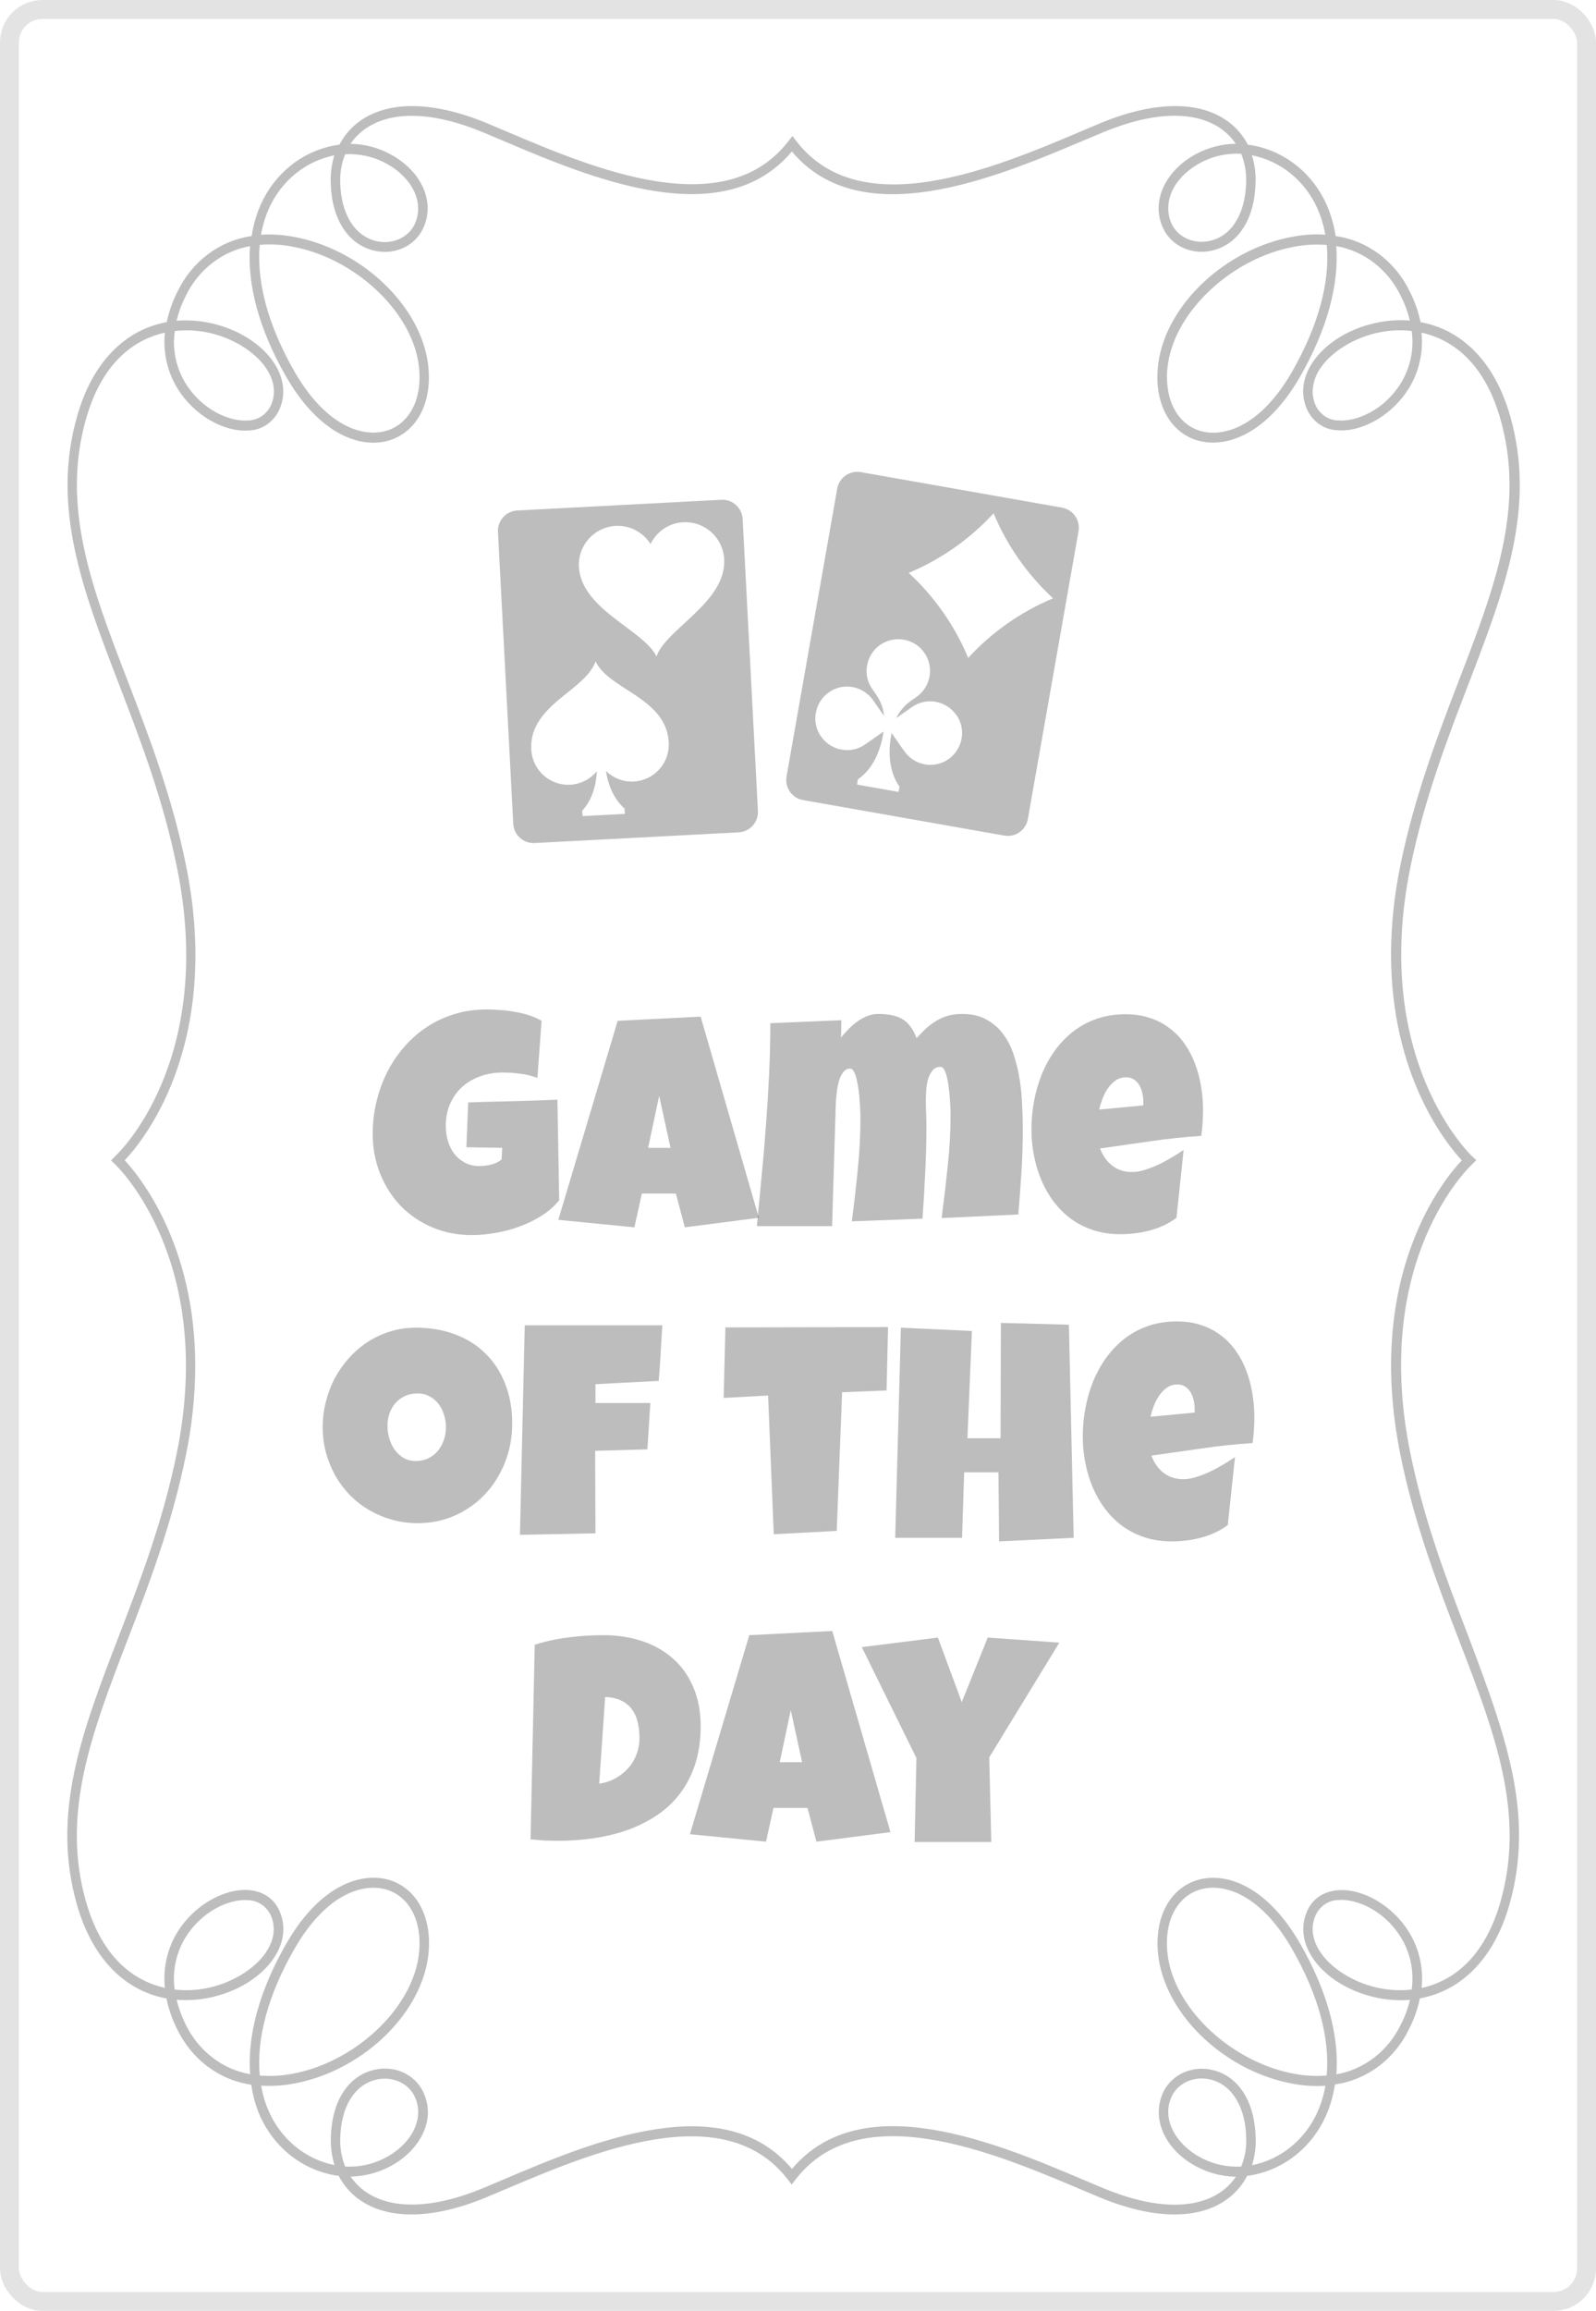 <svg fill="none" height="978" viewBox="0 0 676 978" width="676" xmlns="http://www.w3.org/2000/svg"><g fill="#000" fill-opacity=".26"><path d="m643.406 776.781c.013 9.953-1.37 19.854-4.105 29.379-6.29 22.017-19.657 36.058-37.553 39.514-.11.008-.22.008-.33 0-.944 4.492-2.468 8.826-4.529 12.878-3.028 6.344-7.475 11.811-12.956 15.927-5.481 4.115-11.831 6.753-18.496 7.686-.572 3.793-1.548 7.506-2.91 11.067-2.523 6.534-6.47 12.348-11.52 16.967-5.05 4.62-11.059 7.916-17.541 9.62-1.712.461-3.451.8-5.205 1.013-2.039 3.905-4.908 7.256-8.382 9.788-12.219 8.99-31.452 8.724-54.223-.731-2.375-.997-4.875-2.044-7.454-3.141-37.46-15.836-94.073-39.764-121.295-4.27l-1.572 2.043-1.573-2.043c-27.048-35.261-82.671-11.632-119.517 3.954l-8.193 3.457c-22.74 9.471-42.004 9.721-54.223.731-3.474-2.532-6.344-5.883-8.382-9.788-1.75-.211-3.484-.55-5.19-1.013-6.481-1.704-12.491-5-17.541-9.62-5.05-4.619-8.997-10.433-11.52-16.967-1.314-3.533-2.242-7.212-2.768-10.967-6.664-.937-13.012-3.577-18.492-7.692s-9.929-9.579-12.959-15.921c-2.051-4.076-3.559-8.432-4.482-12.944-.11.008-.22.008-.33 0-17.896-3.457-31.232-17.498-37.538-39.515-11.134-38.85 2.186-73.48 17.645-113.593 9.184-23.912 18.682-48.621 24.595-77.568 16.732-82.02-25.806-122.017-26.247-122.399l-1.573-1.512 2.28-2.343c.425-.383 42.319-39.881 25.617-121.752-5.913-28.947-15.411-53.656-24.595-77.568-15.427-40.096-28.747-74.776-17.613-113.559 6.29-22.018 19.642-36.059 37.538-39.515h.33c.943-4.492 2.467-8.825 4.529-12.878 3.03-6.342 7.479-11.806 12.959-15.921 5.481-4.114 11.828-6.755 18.492-7.692.564-3.789 1.541-7.497 2.91-11.05 2.523-6.535 6.47-12.348 11.52-16.968s11.059-7.915 17.541-9.619c1.706-.463 3.44-.802 5.19-1.014 2.043-3.906 4.918-7.256 8.397-9.787 12.204-8.99 31.452-8.724 54.208.731l8.193 3.456c36.814 15.62 92.421 39.216 119.517 3.955l1.573-2.027 1.572 2.027c27.222 35.51 83.835 11.632 121.294-4.271 2.579-1.08 5.064-2.143 7.454-3.14 22.756-9.455 42.004-9.721 54.223-.731 3.475 2.532 6.344 5.882 8.382 9.787 1.755.213 3.494.552 5.206 1.014 6.481 1.704 12.491 5 17.541 9.619s8.997 10.433 11.52 16.968c1.36 3.562 2.336 7.274 2.91 11.067 6.665.933 13.014 3.571 18.496 7.686 5.481 4.115 9.928 9.582 12.955 15.926 2.062 4.053 3.586 8.387 4.529 12.879h.331c17.896 3.456 31.231 17.497 37.553 39.514 11.134 38.817-2.201 73.463-17.613 113.577-9.199 23.895-18.698 48.621-24.611 77.55-16.685 81.888 25.822 122.018 26.247 122.417l1.651 1.512-2.17 2.227c-.503.465-42.46 39.98-25.728 121.851 5.913 28.947 15.412 53.656 24.611 77.551 11.134 29.744 21.419 56.497 21.419 84.181zm-54.223-372.849c.055-12.715 1.389-25.387 3.979-37.803 5.975-29.296 15.977-55.301 24.799-78.249 15.144-39.366 28.213-73.364 17.488-110.752-7.282-25.374-21.938-33.815-33.355-36.357.842 8.306-1.07 16.663-5.41 23.646-6.778 11.016-19.406 18.444-30.021 17.68-2.735-.051-5.403-.902-7.708-2.46-2.304-1.558-4.154-3.761-5.344-6.364-2.972-6.646-1.903-14.124 3.035-20.887 8.225-11.266 25.004-18.013 40.51-16.717-.866-3.596-2.144-7.067-3.806-10.335-2.665-5.553-6.532-10.363-11.286-14.041-4.755-3.679-10.262-6.121-16.077-7.129 1.227 16.384-3.947 35.394-15.238 55.101-15.223 26.587-33.843 30.924-45.165 26.587-11.323-4.337-17.173-17.215-14.877-32.718 3.68-24.726 28.81-48.023 57.211-53.025 4.433-.808 8.939-1.075 13.43-.797-.539-3.078-1.371-6.09-2.485-8.99-2.278-5.924-5.851-11.194-10.427-15.379-4.575-4.185-10.023-7.166-15.898-8.699-.771-.216-1.573-.399-2.296-.548 1.159 3.666 1.692 7.52 1.573 11.383-.315 15.354-7.093 26.155-18.132 28.897-8.602 2.127-17.173-1.662-20.853-9.023-3.57-7.195-2.532-15.421 2.831-22.582 5.362-7.162 15.6-13.377 27.74-13.526-1.577-2.35-3.53-4.391-5.771-6.032-11.087-8.159-28.999-7.727-50.449 1.196l-7.454 3.124c-37.868 16.019-94.765 40.08-124.329 4.985-29.361 34.895-85.298 11.166-122.521-4.636-2.831-1.196-5.567-2.36-8.162-3.44-21.466-8.94-39.315-9.355-50.449-1.196-2.249 1.635-4.208 3.677-5.787 6.032 12.156.149 22.425 6.431 27.756 13.526 5.332 7.095 6.385 15.387 2.815 22.582-3.679 7.445-12.25 11.15-20.836 9.023-11.009-2.742-17.834-13.542-18.148-28.896-.118-3.863.415-7.717 1.572-11.383-.754.149-1.572.332-2.28.548-5.876 1.535-11.326 4.516-15.903 8.7-4.578 4.184-8.155 9.454-10.438 15.377-1.108 2.901-1.935 5.913-2.469 8.99 4.491-.278 8.997-.011 13.43.798 28.307 4.985 53.468 28.248 57.195 53.024 2.296 15.503-3.538 28.348-14.861 32.718-11.322 4.371-29.879 0-45.18-26.586-11.291-19.708-16.481-38.718-15.239-55.119-5.81 1.029-11.309 3.488-16.054 7.177-4.745 3.689-8.603 8.505-11.261 14.06-1.655 3.272-2.933 6.742-3.806 10.335 15.506-1.296 32.285 5.451 40.525 16.717 4.923 6.763 5.992 14.174 3.02 20.887-1.189 2.604-3.038 4.808-5.343 6.367-2.305 1.558-4.974 2.408-7.71 2.457-10.599.764-23.227-6.647-30.02-17.68-4.358-7.005-6.266-15.397-5.394-23.729-11.433 2.542-26.089 10.984-33.37 36.357-10.709 37.388 2.359 71.453 17.487 110.735 8.822 22.948 18.871 48.97 24.8 78.266 15.726 77.368-19.563 118.262-25.948 124.908 6.385 6.863 29.879 35.693 29.879 87.073-.046 12.72-1.38 25.399-3.979 37.82-5.944 29.295-15.867 55.301-24.768 78.265-15.128 39.366-28.212 73.413-17.487 110.735 7.281 25.374 22.016 33.815 33.37 36.358-.869-8.332 1.038-16.724 5.394-23.729 6.794-11.017 19.422-18.379 30.084-17.664 6.101.449 10.725 3.573 13.052 8.807 2.972 6.647 1.903 14.124-3.019 20.887-8.241 11.283-25.02 18.013-40.526 16.717.858 3.591 2.12 7.061 3.759 10.336 2.669 5.551 6.536 10.362 11.29 14.042s10.26 6.128 16.074 7.144c-1.227-16.384 3.947-35.41 15.238-55.118 15.238-26.587 33.858-30.907 45.181-26.587 11.322 4.32 17.157 17.215 14.861 32.719-3.68 24.725-28.81 48.022-57.196 53.024-4.433.808-8.939 1.076-13.43.798.532 3.077 1.359 6.089 2.469 8.989 2.286 5.924 5.863 11.194 10.44 15.381s10.026 7.172 15.901 8.714c.771.199 1.573.382 2.281.531-1.151-3.667-1.683-7.52-1.573-11.382.315-15.354 7.092-26.155 18.148-28.88 8.586-2.127 17.157 1.662 20.837 9.006 3.679 7.345 2.547 15.421-2.831 22.599-5.378 7.179-15.6 13.294-27.741 13.526 1.578 2.345 3.531 4.381 5.772 6.016 11.087 8.158 28.998 7.743 50.464-1.197 2.595-1.08 5.331-2.243 8.162-3.44 37.223-15.802 93.145-39.514 122.521-4.619 29.565-35.128 86.493-11.084 124.345 4.985 2.579 1.08 5.064 2.144 7.438 3.124 21.45 8.94 39.315 9.355 50.449 1.213 2.238-1.645 4.19-3.686 5.772-6.032-12.141-.166-22.426-6.431-27.741-13.543s-6.401-15.387-2.831-22.582 12.251-11.133 20.853-9.006c11.008 2.725 17.817 13.526 18.132 28.88.117 3.862-.416 7.716-1.573 11.382.755-.149 1.573-.332 2.296-.531 5.875-1.54 11.322-4.526 15.896-8.713 4.575-4.187 8.149-9.458 10.429-15.382 1.116-2.899 1.949-5.911 2.485-8.99-4.496.278-9.007.011-13.445-.797-28.386-4.985-53.469-28.249-57.196-53.025-2.28-15.503 3.539-28.348 14.877-32.718s29.879 0 45.165 26.587c11.291 19.707 16.465 38.734 15.238 55.118 5.814-1.016 11.32-3.464 16.074-7.144 4.753-3.681 8.621-8.491 11.289-14.043 1.662-3.268 2.94-6.739 3.806-10.335-15.506 1.296-32.285-5.451-40.51-16.717-4.938-6.763-6.007-14.174-3.035-20.887 2.327-5.235 6.967-8.309 13.053-8.807 10.615-.781 23.242 6.647 30.02 17.664 4.362 7.003 6.275 15.395 5.41 23.728 11.417-2.525 26.074-10.983 33.355-36.357 10.725-37.388-2.343-71.453-17.487-110.735-8.823-22.964-18.872-48.97-24.8-78.265-15.726-77.302 19.516-118.213 25.948-124.893-6.432-6.929-29.974-35.759-29.974-87.155zm-33.213-238.269c.011 2.043.451 4.058 1.289 5.899.897 1.907 2.278 3.513 3.988 4.64 1.711 1.127 3.684 1.729 5.699 1.741 7.863.581 19.532-4.637 26.373-15.753 4.048-6.528 5.692-14.396 4.623-22.117-16.292-1.911-31.562 5.998-38.119 14.955-2.355 3.001-3.709 6.739-3.853 10.635zm41.972 676.306c1.07-7.722-.575-15.59-4.623-22.117-6.841-11.1-18.447-16.335-26.373-15.753-2.016.015-3.99.621-5.7 1.75-1.71 1.13-3.09 2.738-3.987 4.648-2.956 6.646-.236 12.645 2.564 16.483 6.557 9.007 21.827 16.916 38.119 15.005zm-36.028 36.391c1.447-15.67-3.538-34.148-14.594-53.457-13.98-24.393-30.476-28.581-40.368-24.775-9.436 3.639-14.263 14.656-12.266 28.066 3.365 22.665 27.536 44.865 53.877 49.518 4.407.807 8.892 1.03 13.351.664zm-67.621-718.679c0 10.701 4.717 19.126 12.706 22.216 9.892 3.822 26.404-.382 40.369-24.759 11.008-19.325 16.04-37.803 14.593-53.473-4.454-.365-8.934-.142-13.335.665-26.357 4.636-50.528 26.853-53.893 49.502-.307 1.938-.47 3.9-.488 5.865zm31.451 757.197c1.517-3.744 2.237-7.795 2.108-11.865-.268-13.293-5.897-22.582-15.05-24.925-6.699-1.662-13.571 1.23-16.371 6.846-2.799 5.617-1.918 12.213 2.422 17.996 4.985 6.78 15.05 12.629 26.86 11.964zm-30.917-828.683c-.004 2.377.535 4.72 1.573 6.83 2.799 5.617 9.671 8.508 16.371 6.846 9.152-2.26 14.782-11.632 15.049-24.926.124-4.07-.595-8.119-2.107-11.864-11.81-.681-21.875 5.168-26.891 11.864-2.52 3.16-3.941 7.135-4.026 11.266zm-384.798 790.181c4.459.372 8.944.154 13.352-.648 26.341-4.652 50.511-26.852 53.892-49.518 1.982-13.41-2.83-24.427-12.282-28.066-9.891-3.805-26.388.382-40.352 24.776-11.103 19.309-16.072 37.803-14.61 53.456zm-.236-769.36c0 14.457 5.033 30.941 14.846 48.073 13.964 24.376 30.461 28.58 40.352 24.759 9.436-3.64 14.28-14.657 12.267-28.066-3.366-22.649-27.536-44.866-53.877-49.502-4.407-.807-8.892-1.03-13.352-.665-.188 1.828-.267 3.64-.267 5.467zm36.406 807.878c11.81.665 21.875-5.184 26.891-11.881 4.341-5.782 5.221-12.346 2.422-17.996s-9.671-8.508-16.371-6.846c-9.152 2.277-14.766 11.632-15.049 24.925-.106 4.047.613 8.071 2.107 11.798zm-2.107-840.547v.715c.283 13.293 5.897 22.582 15.049 24.925 6.7 1.662 13.588-1.23 16.371-6.846 2.784-5.617 1.919-12.197-2.422-17.996-5.016-6.647-15.081-12.546-26.891-11.864-1.414 3.497-2.131 7.264-2.107 11.067zm-70.421 68.345c-.018 6.214 1.688 12.297 4.907 17.498 6.856 11.117 18.447 16.334 26.373 15.753 2.031-.005 4.021-.604 5.75-1.73 1.73-1.126 3.13-2.736 4.047-4.651 2.957-6.647.236-12.662-2.563-16.501-6.574-8.989-21.844-16.899-38.136-14.955-.225 1.518-.351 3.05-.377 4.586zm.299 697.293c16.292 1.911 31.562-5.998 38.135-14.955 2.799-3.838 5.52-9.82 2.563-16.5-.911-1.897-2.298-3.494-4.009-4.616s-3.68-1.727-5.693-1.748c-7.863-.582-19.532 4.652-26.373 15.752-4.022 6.521-5.665 14.363-4.623 22.067z"/><path clip-rule="evenodd" d="m364.601 199.808 85.22 15.036c4.689.828 7.821 5.303 6.994 9.996l-21.462 121.798c-.827 4.693-5.299 7.827-9.989 6.999l-85.22-15.036c-4.69-.828-7.821-5.303-6.994-9.996l21.461-121.798c.827-4.693 5.3-7.827 9.99-6.999zm20.287 42.637c13.638-5.691 25.93-14.32 35.96-25.213 5.687 13.647 14.31 25.947 25.195 35.983-13.637 5.692-25.929 14.32-35.959 25.213-5.687-13.647-14.31-25.947-25.196-35.983zm1.407 56.789c6.054-4.283 14.433-2.753 18.713 3.305h.062c4.281 6.058 2.752 14.442-3.303 18.726-6.054 4.284-14.432 2.754-18.713-3.305l-5.382-7.71c-.061.122-.122.244-.122.428-1.101 5.752-1.713 14.871 3.425 22.275l-.367 2.203-17.613-3.121.367-2.203c7.461-5.201 9.907-14.075 10.824-19.827v-.367l-7.705 5.385c-6.055 4.284-14.433 2.754-18.714-3.305-4.281-6.058-2.752-14.442 3.303-18.726 6.054-4.283 14.432-2.753 18.713 3.305l4.648 6.67c-.467-5.085-2.72-8.217-4.68-10.941l-.274-.38c-4.281-6.058-2.752-14.442 3.303-18.726 3.057-2.08 6.666-2.815 10.029-2.203h.061c3.364.612 6.483 2.448 8.623 5.508 4.281 6.058 2.752 14.442-3.302 18.726l-.364.247c-2.791 1.895-5.971 4.055-8.198 8.687z" fill-rule="evenodd"/><path clip-rule="evenodd" d="m252.243 279.835.023.051.038-.112z" fill-rule="evenodd"/><path clip-rule="evenodd" d="m219.08 216.044 86.416-4.532c4.755-.25 8.813 3.406 9.062 8.165l6.469 123.507c.249 4.759-3.405 8.819-8.16 9.069l-86.416 4.532c-4.756.249-8.813-3.407-9.062-8.166l-6.469-123.507c-.249-4.759 3.404-8.819 8.16-9.068zm56.463 14.161c2.569-5.14 7.645-8.873 13.821-9.179h.061c9.051-.49 16.818 6.487 17.307 15.605.595 11.08-8.563 19.516-16.788 27.094-5.313 4.895-10.237 9.432-11.893 14.091-2.135-4.44-7.496-8.438-13.283-12.753-8.969-6.689-18.963-14.141-19.558-25.189-.489-9.057 6.483-16.829 15.595-17.318 6.176-.306 11.619 2.815 14.738 7.649zm-34.002 101.892c-8.684.489-16.084-6.181-16.512-14.871-.582-11.316 7.679-17.959 15.36-24.136 5.199-4.18 10.132-8.147 11.877-13.204l-.023-.051.061-.061-.038.112c2.246 4.888 7.591 8.332 13.222 11.96 8.28 5.335 17.179 11.069 17.761 22.381.489 8.69-6.177 16.095-14.861 16.523-4.526.245-8.684-1.53-11.742-4.467.856 5.263 2.874 11.444 7.889 15.911l.122 2.264-17.918.918-.122-2.264c4.525-5.018 5.932-11.383 6.176-16.707-2.691 3.244-6.666 5.447-11.252 5.692z" fill-rule="evenodd"/><path d="m236.853 507.909c-1.98 2.488-4.424 4.659-7.331 6.514s-6.025 3.394-9.353 4.617c-3.329 1.222-6.742 2.129-10.239 2.719-3.497.633-6.825.949-9.985.949-6.11 0-11.734-1.096-16.875-3.289-5.14-2.192-9.585-5.207-13.335-9.043-3.707-3.879-6.615-8.433-8.721-13.661-2.107-5.228-3.16-10.856-3.16-16.885 0-4.596.526-9.086 1.58-13.471 1.053-4.427 2.549-8.579 4.487-12.458 1.98-3.921 4.382-7.505 7.205-10.751 2.823-3.289 6.025-6.114 9.606-8.475s7.5-4.195 11.755-5.502c4.256-1.307 8.806-1.96 13.651-1.96 1.812 0 3.75.084 5.815.253 2.064.126 4.108.379 6.13.759 2.064.337 4.066.822 6.004 1.454 1.938.633 3.708 1.413 5.309 2.34l-1.77 24.159c-2.359-.886-4.803-1.476-7.331-1.771-2.486-.338-4.93-.506-7.331-.506-3.371 0-6.531.527-9.48 1.581-2.907 1.012-5.456 2.487-7.647 4.427-2.149 1.939-3.855 4.3-5.119 7.083-1.264 2.782-1.896 5.923-1.896 9.423 0 2.192.294 4.321.884 6.387.59 2.024 1.475 3.837 2.655 5.439 1.222 1.56 2.717 2.825 4.487 3.795 1.812.969 3.897 1.454 6.257 1.454 1.601 0 3.244-.211 4.929-.632 1.728-.422 3.202-1.139 4.424-2.151l.253-4.932-15.168-.253.758-18.973c6.278-.211 12.556-.379 18.834-.506 6.278-.168 12.598-.379 18.96-.632z"/><path d="m321.414 515.372-31.347 4.047-3.792-14.292h-14.409l-3.16 14.292-32.232-3.162 25.153-84.238 35.139-1.771zm-37.414-29.597-4.803-22.008-4.677 22.008z"/><path d="m433.214 477.933c0 6.029-.189 12.037-.569 18.024-.379 5.986-.821 11.994-1.327 18.023l-32.484 1.518c.969-7.336 1.832-14.672 2.591-22.008.8-7.378 1.201-14.756 1.201-22.135 0-.463-.021-1.264-.064-2.403-.042-1.18-.126-2.508-.252-3.984-.085-1.476-.232-2.993-.443-4.553-.168-1.602-.421-3.057-.758-4.364-.295-1.349-.674-2.445-1.138-3.289-.463-.843-1.011-1.264-1.643-1.264-1.475 0-2.633.569-3.476 1.707-.843 1.096-1.475 2.424-1.896 3.984-.379 1.56-.611 3.162-.695 4.807-.084 1.602-.126 2.909-.126 3.921 0 1.77.042 3.541.126 5.312s.126 3.584.126 5.439c0 6.535-.168 13.049-.505 19.541-.295 6.493-.674 13.007-1.138 19.542l-29.956 1.138c.969-7.336 1.811-14.65 2.528-21.944.758-7.336 1.137-14.694 1.137-22.072 0-.463-.021-1.307-.063-2.529-.042-1.223-.126-2.593-.253-4.111-.084-1.518-.232-3.099-.442-4.743-.211-1.644-.485-3.141-.822-4.49-.295-1.392-.674-2.53-1.137-3.415-.464-.886-1.033-1.328-1.707-1.328-1.053 0-1.938.421-2.654 1.264-.716.801-1.306 1.855-1.77 3.162-.421 1.307-.758 2.762-1.011 4.364-.211 1.56-.379 3.099-.506 4.617-.084 1.518-.147 2.93-.189 4.237 0 1.265-.021 2.213-.063 2.846l-1.391 46.166h-31.852c.674-7.125 1.348-14.271 2.022-21.439.716-7.167 1.327-14.313 1.833-21.439.548-7.167.99-14.334 1.327-21.502.337-7.167.506-14.335.506-21.502l30.083-1.265-.127 7.336c.927-1.18 1.98-2.361 3.16-3.541 1.18-1.223 2.423-2.298 3.729-3.226 1.348-.969 2.76-1.749 4.234-2.34 1.517-.59 3.076-.885 4.677-.885 2.065 0 3.918.169 5.562.506 1.643.295 3.117.822 4.424 1.581 1.348.759 2.528 1.813 3.539 3.162 1.011 1.307 1.896 2.972 2.654 4.996 1.348-1.475 2.697-2.846 4.045-4.11 1.39-1.265 2.844-2.34 4.361-3.226 1.517-.927 3.16-1.644 4.929-2.15 1.77-.506 3.729-.759 5.878-.759 4.087 0 7.563.801 10.428 2.403 2.865 1.56 5.245 3.647 7.141 6.261 1.938 2.614 3.434 5.608 4.487 8.981 1.096 3.372 1.918 6.872 2.465 10.498.548 3.625.885 7.23 1.011 10.814.169 3.584.253 6.872.253 9.866z"/><path d="m509.559 469.711c0 3.668-.252 7.336-.758 11.004-7.205.464-14.367 1.223-21.488 2.277-7.12 1.012-14.241 2.024-21.361 3.036 1.095 3.035 2.802 5.459 5.119 7.272 2.359 1.813 5.161 2.72 8.405 2.72 1.686 0 3.519-.316 5.499-.949 2.022-.632 4.023-1.412 6.004-2.34 1.98-.97 3.876-2.002 5.688-3.099 1.811-1.096 3.37-2.087 4.676-2.972l-3.033 28.712c-1.643 1.265-3.434 2.34-5.372 3.225-1.896.885-3.876 1.602-5.941 2.15-2.064.548-4.15.949-6.257 1.202-2.106.253-4.171.379-6.193.379-4.171 0-7.984-.569-11.439-1.707-3.455-1.139-6.594-2.72-9.417-4.743-2.781-2.066-5.225-4.491-7.331-7.273-2.107-2.783-3.855-5.818-5.246-9.107-1.39-3.289-2.443-6.767-3.16-10.435-.716-3.668-1.074-7.378-1.074-11.13 0-3.921.358-7.842 1.074-11.763.717-3.921 1.791-7.695 3.223-11.321 1.475-3.625 3.308-6.977 5.499-10.055 2.233-3.12 4.824-5.839 7.773-8.158 2.95-2.319 6.278-4.132 9.986-5.439 3.75-1.307 7.879-1.96 12.387-1.96 3.75 0 7.163.527 10.238 1.581 3.118 1.011 5.878 2.445 8.279 4.3 2.444 1.813 4.551 3.984 6.32 6.514 1.812 2.53 3.287 5.312 4.424 8.348 1.18 2.993 2.044 6.176 2.592 9.549.589 3.331.884 6.725.884 10.182zm-25.279-3.288c0-1.181-.127-2.382-.38-3.605-.252-1.265-.674-2.403-1.264-3.415-.547-1.012-1.285-1.834-2.212-2.467-.927-.674-2.085-1.011-3.476-1.011-1.685 0-3.181.463-4.487 1.391-1.264.885-2.359 2.024-3.286 3.415-.927 1.349-1.685 2.825-2.275 4.427s-1.033 3.078-1.328 4.427l18.708-1.771z"/><path d="m216.945 602.367c0 3.837-.442 7.547-1.327 11.131-.885 3.541-2.17 6.872-3.855 9.992-1.643 3.12-3.666 5.987-6.067 8.601-2.36 2.572-5.035 4.785-8.027 6.64-2.949 1.855-6.172 3.31-9.669 4.364-3.497 1.012-7.205 1.518-11.123 1.518-3.792 0-7.416-.485-10.871-1.455-3.412-.969-6.614-2.319-9.606-4.047-2.991-1.771-5.709-3.879-8.153-6.324-2.401-2.488-4.466-5.228-6.193-8.222-1.685-3.035-3.013-6.282-3.982-9.739-.927-3.457-1.39-7.062-1.39-10.814 0-3.668.442-7.252 1.327-10.751.885-3.542 2.149-6.873 3.792-9.993 1.685-3.12 3.708-5.986 6.067-8.6 2.36-2.614 4.993-4.87 7.9-6.767 2.949-1.898 6.131-3.373 9.543-4.427 3.413-1.054 7.015-1.581 10.807-1.581 6.11 0 11.671.948 16.685 2.846 5.056 1.897 9.354 4.616 12.893 8.158 3.581 3.499 6.341 7.757 8.279 12.775 1.98 4.975 2.97 10.54 2.97 16.695zm-28.06 1.645c0-1.813-.274-3.563-.822-5.249-.505-1.729-1.264-3.247-2.275-4.554-1.011-1.349-2.275-2.424-3.792-3.225-1.475-.843-3.181-1.265-5.119-1.265-1.98 0-3.75.358-5.309 1.075s-2.907 1.708-4.045 2.973c-1.095 1.222-1.938 2.677-2.528 4.363-.59 1.644-.885 3.394-.885 5.249 0 1.771.253 3.542.759 5.313.505 1.77 1.264 3.372 2.275 4.806 1.011 1.433 2.254 2.593 3.729 3.478 1.517.886 3.265 1.328 5.245 1.328 1.981 0 3.75-.379 5.309-1.138 1.601-.801 2.949-1.855 4.045-3.162 1.095-1.349 1.938-2.888 2.528-4.617.59-1.728.885-3.52.885-5.375z"/><path d="m280.524 560.881c-.253 3.963-.484 7.884-.695 11.763s-.485 7.8-.822 11.763l-26.796 1.391v7.969h23.257l-1.264 19.604-22.12.633.127 34.909-31.979.633 2.022-88.665z"/><path d="m376.145 561.64-.632 26.814-18.833.759-2.276 58.688-26.67 1.392-2.401-58.689-18.834 1.012.759-29.85z"/><path d="m454.765 650.81-31.599 1.518-.253-29.217h-14.536l-.885 27.699h-28.313l2.401-88.917 30.083 1.391-1.896 45.408h14.031l.126-48.823 28.819.759z"/><path d="m531.3 599.711c0 3.668-.253 7.336-.758 11.004-7.205.464-14.368 1.223-21.488 2.277-7.121 1.012-14.241 2.024-21.362 3.036 1.096 3.035 2.802 5.459 5.119 7.272 2.36 1.813 5.162 2.72 8.406 2.72 1.685 0 3.518-.316 5.498-.949 2.023-.632 4.024-1.412 6.004-2.34 1.981-.97 3.877-2.002 5.688-3.099 1.812-1.096 3.371-2.087 4.677-2.972l-3.034 28.712c-1.643 1.265-3.433 2.34-5.371 3.225-1.896.885-3.877 1.602-5.941 2.15-2.065.548-4.15.949-6.257 1.202s-4.171.379-6.194.379c-4.171 0-7.984-.569-11.439-1.707-3.455-1.139-6.593-2.72-9.416-4.743-2.781-2.066-5.225-4.491-7.332-7.273-2.106-2.783-3.855-5.818-5.245-9.107s-2.444-6.767-3.16-10.435-1.074-7.378-1.074-11.13c0-3.921.358-7.842 1.074-11.763s1.791-7.695 3.223-11.321c1.475-3.625 3.308-6.977 5.498-10.055 2.233-3.12 4.825-5.839 7.774-8.158s6.278-4.132 9.986-5.439c3.749-1.307 7.878-1.96 12.387-1.96 3.75 0 7.162.527 10.238 1.581 3.118 1.011 5.878 2.445 8.279 4.3 2.444 1.813 4.55 3.984 6.32 6.514 1.812 2.53 3.286 5.312 4.424 8.348 1.18 2.993 2.044 6.176 2.591 9.549.59 3.331.885 6.725.885 10.182zm-25.28-3.288c0-1.181-.126-2.382-.379-3.605-.253-1.265-.674-2.403-1.264-3.415-.548-1.012-1.285-1.834-2.212-2.467-.927-.674-2.086-1.011-3.476-1.011-1.685 0-3.181.463-4.487 1.391-1.264.885-2.36 2.024-3.286 3.415-.927 1.349-1.686 2.825-2.276 4.427s-1.032 3.078-1.327 4.427l18.707-1.771z"/><path d="m296.766 730.597c0 5.902-.758 11.193-2.275 15.873s-3.644 8.833-6.383 12.459c-2.696 3.584-5.92 6.64-9.669 9.17-3.75 2.53-7.858 4.617-12.324 6.261-4.466 1.602-9.228 2.782-14.283 3.541-5.014.759-10.176 1.139-15.484 1.139-1.981 0-3.919-.042-5.815-.127-1.896-.126-3.834-.295-5.814-.506l1.769-82.34c4.635-1.476 9.396-2.509 14.284-3.099 4.929-.633 9.817-.949 14.662-.949 6.025 0 11.565.843 16.621 2.53 5.056 1.686 9.417 4.174 13.083 7.462 3.665 3.247 6.509 7.273 8.532 12.08 2.064 4.764 3.096 10.266 3.096 16.506zm-42.975 24.284c2.528-.379 4.824-1.138 6.888-2.276 2.107-1.181 3.919-2.614 5.436-4.301 1.516-1.728 2.675-3.668 3.476-5.818.842-2.192 1.264-4.511 1.264-6.957 0-2.403-.253-4.637-.759-6.703-.505-2.108-1.327-3.921-2.465-5.439-1.137-1.56-2.633-2.783-4.487-3.668-1.854-.927-4.129-1.433-6.825-1.518z"/><path d="m377.156 775.372-31.347 4.047-3.792-14.292h-14.409l-3.16 14.292-32.232-3.162 25.153-84.238 35.139-1.771zm-37.414-29.597-4.803-22.009-4.677 22.009z"/><path d="m448.698 695.181-29.704 48.57.885 35.795h-32.484l.758-35.542-23.131-46.925 32.232-4.048 10.112 27.32 10.996-27.32z"/></g><rect height="970" rx="14" stroke="#000" stroke-opacity=".11" stroke-width="8" width="668" x="4" y="4"/></svg>